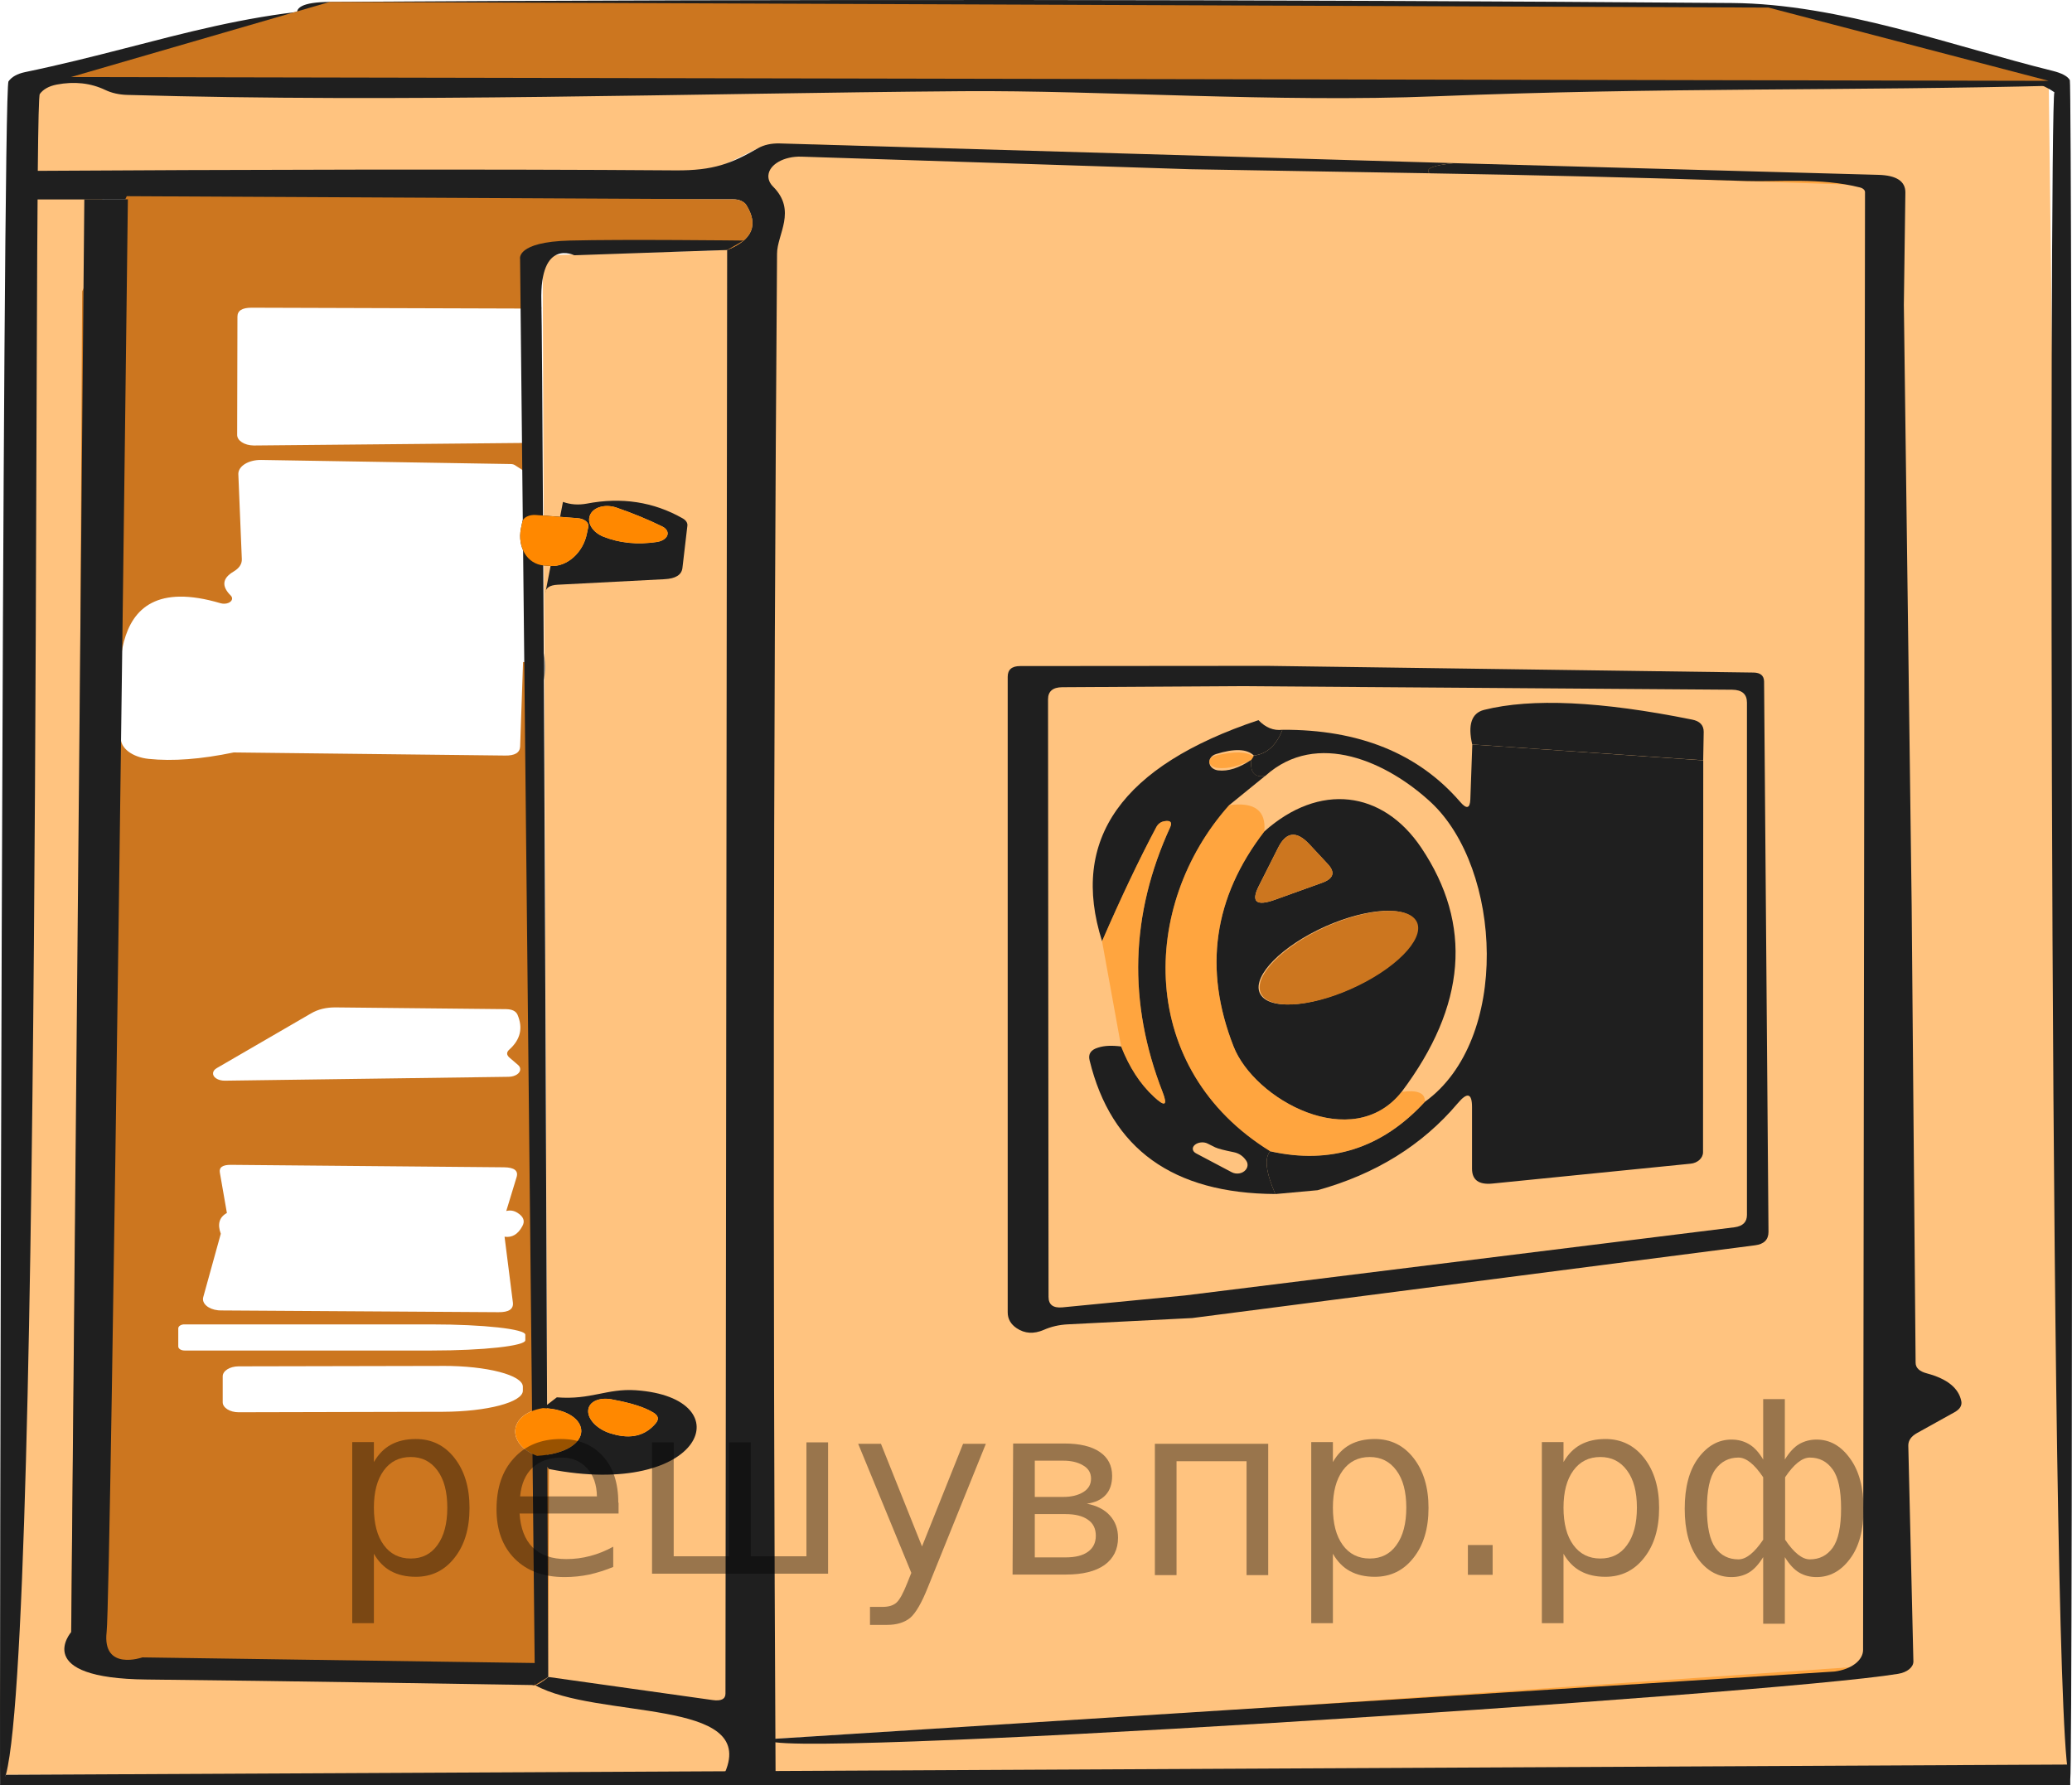 <?xml version="1.0" encoding="utf-8"?>
<!-- Generator: Adobe Illustrator 16.0.0, SVG Export Plug-In . SVG Version: 6.00 Build 0)  -->
<!DOCTYPE svg PUBLIC "-//W3C//DTD SVG 1.1//EN" "http://www.w3.org/Graphics/SVG/1.1/DTD/svg11.dtd">
<svg version="1.1" id="Слой_1" xmlns="http://www.w3.org/2000/svg" xmlns:xlink="http://www.w3.org/1999/xlink" x="0px" y="0px"
	 width="73.676px" height="63.482px" viewBox="146.205 419.755 73.676 63.482"
	 enable-background="new 146.205 419.755 73.676 63.482" xml:space="preserve">
<polygon opacity="0.5" fill="#FF8800" enable-background="new    " points="147.071,426.256 146.205,480.603 146.415,482.872 
	172.961,482.872 172.961,480.702 165.914,479.686 150.592,479.274 149.837,426.355 "/>
<polygon opacity="0.5" fill="#FF8800" enable-background="new    " points="146.508,422.649 219.052,422.63 219.81,483.006 
	172.777,483.011 172.646,481.769 212.689,478.998 213.006,426.355 173.148,425.031 170.647,426.256 146.508,426.256 "/>
<polygon opacity="0.5" fill="#FF8800" enable-background="new    " points="165.5,428.837 172.06,428.645 172.961,425.557 
	175.14,424.891 213.166,426.256 213.166,479.162 173.569,481.604 165.699,479.391 "/>
<path fill="#1F1F1F" d="M219.388,422.72c-0.092-0.043-0.159-0.085-0.2-0.125l-68.674-0.269c-0.233,0-0.244-0.032-0.035-0.099
	c3-0.938,6.135-1.473,9.402-1.604c-0.22-0.376,0.148-0.567,1.103-0.575c-5.526-0.291-8.854,1.226-13.894,2.273
	c-0.272,0.058-0.467,0.167-0.583,0.328c-0.219,0.292-0.323,60.287-0.298,60.587c1.587-0.016,1.149-59.77,1.411-60.138
	c0.122-0.168,0.322-0.279,0.6-0.335c0.631-0.12,1.208-0.057,1.73,0.192c0.22,0.106,0.49,0.167,0.773,0.175
	c9.801,0.284,19.9-0.055,29.727-0.132c4.868-0.038,11.15,0.412,16.825,0.181c8.056-0.322,14.694-0.186,22.081-0.378
	C219.492,422.799,219.504,422.772,219.388,422.72z"/>
<path fill="#1F1F1F" d="M219.804,422.605c-0.076-0.139-0.285-0.25-0.626-0.334c-3.521-0.871-7.579-2.382-11.384-2.409
	c-16.626-0.129-33.246-0.141-49.863-0.039c-0.955,0.007-1.324,0.199-1.104,0.575c16.604,0.109,33.198,0.087,49.784-0.066
	c3.702-0.038,6.562,0.812,9.785,1.725c1.488,0.348,2.441,0.674,2.859,0.981c-0.187,0.135-0.179,60.086,0.565,59.974
	C219.918,482.792,219.89,422.769,219.804,422.605z"/>
<path fill="#1F1F1F" d="M165.226,479.682c-0.043-0.022-0.087-0.047-0.126-0.071C165.116,479.669,165.158,479.692,165.226,479.682z"
	/>
<path fill="#1F1F1F" d="M197.913,425.557l-23.984-0.701c-0.3-0.008-0.562,0.051-0.781,0.175c-0.938,0.537-1.565,0.794-2.929,0.783
	c-6.576-0.05-15.929-0.027-23.147,0.019c0.472,0.033,0.446,0.271,0.403,0.724c-0.028,0.248-0.327,0.295,0.067,0.291l24.729-0.004
	c0.203-0.004,0.389,0.075,0.469,0.197c0.447,0.712,0.22,1.247-0.679,1.604l-0.06,51.339c0,0.195-0.154,0.273-0.46,0.229
	l-5.838-0.821c-0.217,0.179-0.374,0.273-0.474,0.291c2.2,1.226,7.907,0.444,6.755,3.104l1.26,0.356
	c0.366,0.098,0.544,0.023,0.539-0.225c-0.1-18.05-0.08-36.097,0.052-54.142c0-0.685,0.712-1.528-0.14-2.383
	c-0.121-0.121-0.18-0.263-0.167-0.407c0.032-0.383,0.556-0.679,1.169-0.66l13.825,0.447l8.507,0.144
	C196.869,425.75,197.166,425.63,197.913,425.557z"/>
<path fill="#1F1F1F" d="M197.913,425.557l15.085,0.416c0.645,0.018,0.964,0.229,0.958,0.635l-0.054,3.987l0.278,21.378l0.14,16.24
	c0,0.188,0.136,0.314,0.408,0.385c0.72,0.193,1.125,0.523,1.218,0.99c0.028,0.153-0.052,0.281-0.235,0.385l-1.339,0.744
	c-0.209,0.116-0.312,0.265-0.312,0.442l0.181,7.674c0.007,0.211-0.22,0.396-0.546,0.448c-4.531,0.749-41.263,3.124-40.125,2.322
	l37.865-2.404c0.593-0.073,1.019-0.397,1.017-0.772l0.069-51.836c0.002-0.075-0.071-0.143-0.181-0.17
	c-1.408-0.356-2.902-0.191-4.049-0.229c-3.754-0.121-7.508-0.213-11.262-0.274C196.869,425.75,197.166,425.63,197.913,425.557z"/>
<path fill="#CC761F" d="M150.712,426.732l21.558,0.111c0.203-0.004,0.389,0.075,0.468,0.197c0.448,0.712,0.22,1.247-0.678,1.604
	l-6.146-0.021c-0.337,0.012-0.602,0.394-0.615,0.602l0.157,1.505l-10.306-0.032c-0.336,0-0.502,0.106-0.502,0.317l-0.01,4.2
	c-0.006,0.209,0.259,0.38,0.591,0.383c0.006,0,0.011,0,0.018,0l10.053-0.095c-0.104,0.215-0.078,0.514-0.009,0.745
	c-0.26,0.079-0.194,0.128-0.321,0.303c-0.011,0.019-0.03,0.02-0.052,0.006l-0.409-0.263c-0.038-0.025-0.095-0.037-0.156-0.037
	l-8.862-0.145c-0.438-0.006-0.799,0.21-0.811,0.482c0,0.01,0,0.02,0,0.028l0.124,3.019c0.006,0.175-0.094,0.322-0.296,0.442
	c-0.4,0.237-0.432,0.521-0.096,0.854c0.086,0.088,0.049,0.203-0.085,0.259c-0.084,0.035-0.189,0.038-0.281,0.011
	c-4.502-1.331-3.477,3.385-3.545,4.775c-0.021,0.375,0.403,0.7,0.99,0.761c0.854,0.089,1.86,0.013,3.024-0.229l9.647,0.11
	c0.347,0.007,0.527-0.1,0.538-0.317l0.104-3.008c0.254,0.027,0.487-0.02,0.695-0.137l-0.201,26.337l0.21,0.331
	c-1.26,0.214-1.287,1.293-0.21,1.698l0.427,0.471l-0.027,7.393c-0.359,0.296-0.559,0.369-0.6,0.219l-14.508-0.337
	c-0.858-0.01-1.868-0.25-1.863-0.791l0.295-28.344l0.104-20.021 M164.319,457.077c0.393-0.354,0.489-0.766,0.287-1.238
	c-0.06-0.127-0.191-0.192-0.401-0.196l-6.066-0.062c-0.336-0.003-0.627,0.068-0.877,0.215l-3.346,1.942
	c-0.169,0.095-0.182,0.258-0.033,0.363c0.082,0.057,0.198,0.087,0.319,0.086l10.089-0.138c0.235-0.004,0.42-0.127,0.412-0.275
	c-0.002-0.055-0.029-0.106-0.082-0.15l-0.295-0.253C164.211,457.273,164.207,457.175,164.319,457.077z M154.273,462.892
	c-0.272,0.149-0.343,0.396-0.217,0.739l-0.625,2.258c-0.058,0.218,0.18,0.428,0.529,0.464c0.032,0.003,0.064,0.005,0.097,0.005
	l9.872,0.062c0.371,0.004,0.542-0.112,0.513-0.346l-0.296-2.338c0.267,0.04,0.478-0.086,0.634-0.378
	c0.1-0.18,0.04-0.337-0.173-0.471c-0.128-0.081-0.261-0.102-0.4-0.065l0.365-1.198c0.075-0.233-0.076-0.354-0.451-0.357
	l-9.698-0.087c-0.302-0.004-0.435,0.089-0.4,0.278L154.273,462.892z M152.544,466.995v0.645c0,0.08,0.101,0.143,0.225,0.143l0,0
	h8.786c1.839,0,3.329-0.163,3.329-0.365l0,0v-0.197c0-0.203-1.491-0.367-3.329-0.367l0,0h-8.786
	C152.645,466.85,152.544,466.916,152.544,466.995L152.544,466.995z M154.124,468.702v0.921c0,0.195,0.255,0.356,0.566,0.356
	c0.004,0,0.006,0,0.009,0l7.255-0.017c1.572-0.005,2.844-0.34,2.843-0.751v-0.141c0-0.412-1.277-0.744-2.851-0.74
	c-0.002,0-0.005,0.001-0.007,0.001l-7.256,0.015C154.373,468.349,154.124,468.507,154.124,468.702z"/>
<path fill="#7E7E7E" d="M165.512,442.864l-0.012,0.298l0.018,0.864C165.623,443.633,165.603,443.247,165.512,442.864z"/>
<path fill="#1F1F1F" d="M172.06,428.645l-5.436,0.188c0,0-1.229-0.62-1.169,1.634c0.062,2.252,0.243,48.924,0.243,48.924
	l-0.473,0.29l-0.527-50.719c0,0-0.145-0.602,1.765-0.652c1.91-0.05,6.182,0,6.182,0L172.06,428.645z"/>
<path fill="#1F1F1F" d="M165.596,440.851c0.005-0.187,0.153-0.288,0.443-0.302l3.789-0.196c0.399-0.019,0.614-0.152,0.643-0.4
	l0.175-1.495c0.017-0.103-0.049-0.205-0.175-0.273c-1.03-0.584-2.166-0.758-3.405-0.519c-0.297,0.054-0.577,0.034-0.843-0.062
	 M167.073,438.731c0,0,0,0.001,0,0.002c-0.134,0.682-0.718,1.195-1.303,1.148l-0.225-0.018c-0.583-0.046-0.949-0.634-0.816-1.313
	l0.051-0.246c0.032-0.147,0.243-0.252,0.478-0.235l1.487,0.114c0.237,0.018,0.406,0.152,0.381,0.301L167.073,438.731z
	 M169.568,439.028c-0.696,0.105-1.336,0.042-1.921-0.193c-0.362-0.152-0.564-0.467-0.471-0.735c0.1-0.296,0.519-0.429,0.932-0.299
	c0.603,0.207,1.152,0.435,1.651,0.68c0.086,0.043,0.146,0.103,0.172,0.17C169.995,438.819,169.832,438.987,169.568,439.028z"/>
<path fill="#FF8800" d="M169.568,439.028c-0.696,0.105-1.336,0.042-1.921-0.193c-0.399-0.168-0.597-0.527-0.442-0.804
	c0.14-0.251,0.527-0.35,0.902-0.231c0.603,0.208,1.152,0.436,1.65,0.68c0.214,0.108,0.25,0.305,0.08,0.438
	C169.769,438.973,169.674,439.01,169.568,439.028z"/>
<path fill="#FF8800" d="M166.743,438.183l-1.487-0.114c-0.234-0.017-0.445,0.088-0.477,0.235l-0.052,0.246
	c-0.131,0.68,0.233,1.268,0.817,1.315l0.226,0.016h0.001c0.586,0.047,1.17-0.469,1.303-1.149l0.051-0.247
	C167.15,438.336,166.98,438.202,166.743,438.183z"/>
<path fill="#1F1F1F" d="M191.265,443.435l17.301,0.238c0.238,0.007,0.36,0.11,0.366,0.313l0.157,19.578
	c0,0.277-0.161,0.437-0.479,0.477l-20.012,2.587l-4.424,0.224c-0.307,0.015-0.594,0.081-0.86,0.199
	c-0.353,0.151-0.671,0.13-0.956-0.06c-0.214-0.144-0.321-0.331-0.321-0.566v-22.604c0-0.252,0.147-0.379,0.444-0.379
	L191.265,443.435z M188.338,465.825l19.543-2.425c0.294-0.04,0.442-0.185,0.442-0.438v-18.219c0-0.304-0.175-0.456-0.53-0.46
	l-17.51-0.127l-6.309,0.038c-0.336,0.004-0.503,0.148-0.503,0.431l0.018,21.251c0,0.278,0.162,0.4,0.486,0.373L188.338,465.825z"/>
<path fill="#1F1F1F" d="M206.767,446.793l-8.213-0.563c-0.162-0.704-0.021-1.116,0.419-1.229c1.69-0.425,4.156-0.31,7.395,0.344
	c0.278,0.052,0.417,0.199,0.417,0.435L206.767,446.793z"/>
<path fill="#1F1F1F" d="M190.953,445.365c0.255,0.267,0.538,0.381,0.852,0.343c-0.221,0.563-0.559,0.865-1.017,0.915
	c-0.242-0.238-0.692-0.255-1.346-0.051c-0.188,0.058-0.285,0.23-0.215,0.385c0.047,0.106,0.159,0.179,0.293,0.195
	c0.353,0.042,0.747-0.084,1.182-0.38c-0.051,0.452,0.113,0.645,0.495,0.572l-1.285,1.045c-3.19,3.58-3.268,9.39,1.46,12.307
	c-0.215,0.24-0.155,0.749,0.181,1.521c-3.639-0.019-5.838-1.603-6.604-4.752c-0.059-0.229,0.047-0.382,0.312-0.457
	c0.215-0.069,0.484-0.079,0.81-0.037c0.289,0.739,0.674,1.332,1.156,1.78c0.399,0.376,0.505,0.326,0.321-0.151
	c-1.247-3.187-1.156-6.33,0.269-9.433c0.076-0.177,0.003-0.246-0.217-0.206c-0.122,0.022-0.214,0.092-0.278,0.206
	c-0.608,1.144-1.251,2.497-1.93,4.06C184.239,449.609,186.092,446.989,190.953,445.365z M189.416,460.558l-0.271-0.135
	c-0.139-0.072-0.341-0.05-0.455,0.047c-0.112,0.096-0.091,0.231,0.047,0.303l0,0l1.259,0.666c0.168,0.093,0.395,0.057,0.507-0.086
	c0.078-0.096,0.084-0.221,0.015-0.322c-0.109-0.163-0.257-0.263-0.444-0.301C189.758,460.667,189.511,460.604,189.416,460.558z"/>
<path fill="#1F1F1F" d="M191.805,445.708c2.723-0.014,4.829,0.839,6.317,2.56c0.23,0.271,0.353,0.243,0.365-0.086l0.07-1.951
	l8.212,0.565l-0.008,13.935c0.001,0.206-0.19,0.384-0.444,0.408l-7.049,0.707c-0.48,0.047-0.721-0.129-0.721-0.529v-2.193
	c0-0.495-0.17-0.539-0.513-0.128c-1.257,1.485-2.917,2.516-4.979,3.086l-1.503,0.137c-0.335-0.771-0.397-1.281-0.182-1.521
	c2.144,0.481,3.977-0.104,5.5-1.759c3.051-2.2,2.747-8.289,0.218-10.648c-1.53-1.422-4.049-2.602-5.892-0.943
	c-0.383,0.073-0.548-0.119-0.497-0.57c0.03-0.049,0.059-0.1,0.087-0.152C191.246,446.573,191.583,446.27,191.805,445.708z"/>
<path opacity="0.5" fill="#FF8800" enable-background="new    " d="M190.787,446.662c-0.03,0.04-0.058,0.079-0.087,0.114
	c-0.434,0.227-0.828,0.323-1.181,0.291c-0.201-0.018-0.339-0.134-0.313-0.261c0.018-0.083,0.108-0.154,0.234-0.185
	C190.095,446.466,190.545,446.478,190.787,446.662z"/>
<path fill="#1F1F1F" d="M196.044,458.585c-1.746,2.202-5.239,0.278-5.978-1.621c-1.078-2.749-0.712-5.297,1.096-7.641
	c1.954-1.744,4.204-1.466,5.579,0.578C198.575,452.632,198.344,455.526,196.044,458.585z M191.656,449.896l-0.696,1.38
	c-0.278,0.557-0.082,0.715,0.59,0.472l1.651-0.594c0.423-0.148,0.495-0.372,0.217-0.671l-0.659-0.708
	C192.307,449.292,191.94,449.333,191.656,449.896z M196.502,452.463c-0.396-0.539-1.936-0.374-3.442,0.367l0,0
	c-1.504,0.746-2.405,1.787-2.009,2.327l0,0c0.395,0.542,1.936,0.378,3.441-0.365l0,0
	C195.999,454.049,196.898,453.005,196.502,452.463L196.502,452.463z"/>
<path opacity="0.5" fill="#FF8800" enable-background="new    " d="M189.91,448.389c0.903-0.121,1.321,0.191,1.252,0.935
	c-1.809,2.344-2.173,4.892-1.096,7.641c0.739,1.899,4.233,3.823,5.978,1.621c0.57-0.078,0.844,0.04,0.826,0.349
	c-1.523,1.655-3.356,2.241-5.5,1.76C186.642,457.779,186.72,451.966,189.91,448.389z"/>
<path opacity="0.5" fill="#FF8800" enable-background="new    " d="M186.07,456.97l-0.679-3.745c0.679-1.562,1.322-2.916,1.93-4.06
	c0.064-0.115,0.156-0.183,0.278-0.206c0.22-0.039,0.293,0.03,0.218,0.206c-1.425,3.101-1.515,6.247-0.269,9.434
	c0.184,0.477,0.078,0.527-0.322,0.15C186.744,458.302,186.359,457.709,186.07,456.97z"/>
<path fill="#CC761F" d="M191.656,449.896c0.284-0.563,0.651-0.604,1.104-0.123l0.659,0.709c0.278,0.3,0.208,0.523-0.216,0.672
	l-1.652,0.594c-0.67,0.243-0.867,0.085-0.589-0.473L191.656,449.896z"/>
<path fill="#CC761F" d="M194.53,454.793c-1.505,0.744-3.046,0.907-3.442,0.367c-0.396-0.542,0.505-1.582,2.01-2.327
	c1.505-0.743,3.047-0.907,3.442-0.366C196.936,453.009,196.036,454.05,194.53,454.793z"/>
<path fill="#1F1F1F" d="M165.726,471.998l-0.427-0.469c2.129-0.127,2-1.633,0.21-1.699l0.496-0.382
	c1.216,0.098,1.773-0.323,2.815-0.252C172.66,469.467,171.218,473.077,165.726,471.998z M169.436,469.99
	c-0.306-0.188-0.775-0.338-1.407-0.454c-0.494-0.12-0.902,0.059-0.91,0.396c-0.009,0.327,0.368,0.687,0.849,0.813
	c0.667,0.201,1.188,0.072,1.565-0.387C169.643,470.216,169.61,470.094,169.436,469.99z"/>
<path fill="#FF8800" d="M169.436,469.99c0.175,0.105,0.207,0.228,0.097,0.367c-0.377,0.459-0.899,0.588-1.565,0.387
	c-0.493-0.129-0.872-0.503-0.848-0.835c0.025-0.323,0.426-0.489,0.909-0.375C168.659,469.652,169.13,469.802,169.436,469.99z"/>
<path fill="#FF8800" d="M165.509,469.83c1.79,0.066,1.92,1.572-0.21,1.699C164.222,471.123,164.248,470.043,165.509,469.83z"/>
<path fill="#1F1F1F" d="M149.203,426.846l-0.466,50.949c0,0-1.445,1.65,2.691,1.688c4.137,0.039,13.798,0.198,13.798,0.198
	l0.073-0.784l-14.03-0.201c0,0-1.432,0.503-1.273-0.901c0.16-1.404,0.756-50.952,0.756-50.952L149.203,426.846z"/>
<polyline fill="#1F1F1F" points="146.209,483.237 219.819,483.237 219.819,482.507 146.415,482.872 "/>
<polygon fill="#CC761F" points="148.728,422.495 157.931,419.823 209.089,420.025 219.052,422.63 "/>
<g style="stroke:none;fill:#000;fill-opacity:0.40"><path d="m 159.5,475.0 v 2.48 h -0.77 v -6.44 h 0.77 v 0.71 q 0.24,-0.42 0.61,-0.62 0.37,-0.20 0.88,-0.20 0.85,0 1.38,0.68 0.53,0.68 0.53,1.77 0,1.10 -0.53,1.77 -0.53,0.68 -1.38,0.68 -0.51,0 -0.88,-0.20 -0.37,-0.20 -0.61,-0.62 z m 2.61,-1.63 q 0,-0.85 -0.35,-1.32 -0.35,-0.48 -0.95,-0.48 -0.61,0 -0.96,0.48 -0.35,0.48 -0.35,1.32 0,0.85 0.35,1.33 0.35,0.48 0.96,0.48 0.61,0 0.95,-0.48 0.35,-0.48 0.35,-1.33 z"/><path d="m 168.2,473.2 v 0.38 h -3.52 q 0.05,0.79 0.47,1.21 0.43,0.41 1.19,0.41 0.44,0 0.85,-0.11 0.42,-0.11 0.82,-0.33 v 0.72 q -0.41,0.17 -0.85,0.27 -0.43,0.09 -0.88,0.09 -1.12,0 -1.77,-0.65 -0.65,-0.65 -0.65,-1.76 0,-1.15 0.62,-1.82 0.62,-0.68 1.67,-0.68 0.94,0 1.49,0.61 0.55,0.60 0.55,1.65 z m -0.77,-0.23 q -0.01,-0.63 -0.35,-1.00 -0.34,-0.38 -0.91,-0.38 -0.64,0 -1.03,0.36 -0.38,0.36 -0.44,1.02 z"/><path d="m 172.9,475.1 h 1.98 v -4.05 h 0.77 v 4.67 h -6.26 v -4.67 h 0.77 v 4.05 h 1.97 v -4.05 h 0.77 z"/><path d="m 179.2,476.2 q -0.33,0.83 -0.63,1.09 -0.31,0.25 -0.82,0.25 h -0.61 v -0.64 h 0.45 q 0.32,0 0.49,-0.15 0.17,-0.15 0.39,-0.71 l 0.14,-0.35 -1.89,-4.59 h 0.81 l 1.46,3.65 1.46,-3.65 h 0.81 z"/><path d="m 183.0,473.6 v 1.54 h 1.09 q 0.53,0 0.80,-0.20 0.28,-0.20 0.28,-0.57 0,-0.38 -0.28,-0.57 -0.28,-0.20 -0.80,-0.20 z m 0,-1.90 v 1.29 h 1.01 q 0.43,0 0.71,-0.17 0.28,-0.17 0.28,-0.48 0,-0.31 -0.28,-0.47 -0.28,-0.17 -0.71,-0.17 z m -0.77,-0.61 h 1.82 q 0.82,0 1.26,0.30 0.44,0.30 0.44,0.85 0,0.43 -0.23,0.68 -0.23,0.25 -0.67,0.31 0.53,0.10 0.82,0.42 0.29,0.32 0.29,0.79 0,0.62 -0.48,0.97 -0.48,0.34 -1.37,0.34 h -1.90 z"/><path d="m 191.3,471.1 v 4.67 h -0.77 v -4.05 h -2.49 v 4.05 h -0.77 v -4.67 z"/><path d="m 193.6,475.0 v 2.48 h -0.77 v -6.44 h 0.77 v 0.71 q 0.24,-0.42 0.61,-0.62 0.37,-0.20 0.88,-0.20 0.85,0 1.38,0.68 0.53,0.68 0.53,1.77 0,1.10 -0.53,1.77 -0.53,0.68 -1.38,0.68 -0.51,0 -0.88,-0.20 -0.37,-0.20 -0.61,-0.62 z m 2.61,-1.63 q 0,-0.85 -0.35,-1.32 -0.35,-0.48 -0.95,-0.48 -0.61,0 -0.96,0.48 -0.35,0.48 -0.35,1.32 0,0.85 0.35,1.33 0.35,0.48 0.96,0.48 0.61,0 0.95,-0.48 0.35,-0.48 0.35,-1.33 z"/><path d="m 198.4,474.7 h 0.88 v 1.06 h -0.88 z"/><path d="m 201.8,475.0 v 2.48 h -0.77 v -6.44 h 0.77 v 0.71 q 0.24,-0.42 0.61,-0.62 0.37,-0.20 0.88,-0.20 0.85,0 1.38,0.68 0.53,0.68 0.53,1.77 0,1.10 -0.53,1.77 -0.53,0.68 -1.38,0.68 -0.51,0 -0.88,-0.20 -0.37,-0.20 -0.61,-0.62 z m 2.61,-1.63 q 0,-0.85 -0.35,-1.32 -0.35,-0.48 -0.95,-0.48 -0.61,0 -0.96,0.48 -0.35,0.48 -0.35,1.32 0,0.85 0.35,1.33 0.35,0.48 0.96,0.48 0.61,0 0.95,-0.48 0.35,-0.48 0.35,-1.33 z"/><path d="m 206.9,473.4 q 0,0.98 0.30,1.40 0.30,0.41 0.82,0.41 0.41,0 0.88,-0.70 v -2.22 q -0.47,-0.70 -0.88,-0.70 -0.51,0 -0.82,0.42 -0.30,0.41 -0.30,1.39 z m 2,4.10 v -2.37 q -0.24,0.39 -0.51,0.55 -0.27,0.16 -0.62,0.16 -0.70,0 -1.18,-0.64 -0.48,-0.65 -0.48,-1.79 0,-1.15 0.48,-1.80 0.49,-0.66 1.18,-0.66 0.35,0 0.62,0.16 0.28,0.16 0.51,0.55 v -2.15 h 0.77 v 2.15 q 0.24,-0.39 0.51,-0.55 0.28,-0.16 0.62,-0.16 0.70,0 1.18,0.66 0.49,0.66 0.49,1.80 0,1.15 -0.49,1.79 -0.48,0.64 -1.18,0.64 -0.35,0 -0.62,-0.16 -0.27,-0.16 -0.51,-0.55 v 2.37 z m 2.77,-4.10 q 0,-0.98 -0.30,-1.39 -0.30,-0.42 -0.81,-0.42 -0.41,0 -0.88,0.70 v 2.22 q 0.47,0.70 0.88,0.70 0.51,0 0.81,-0.41 0.30,-0.42 0.30,-1.40 z"/></g></svg>

<!--File created and owned by https://sdamgia.ru. Copying is prohibited. All rights reserved.-->
